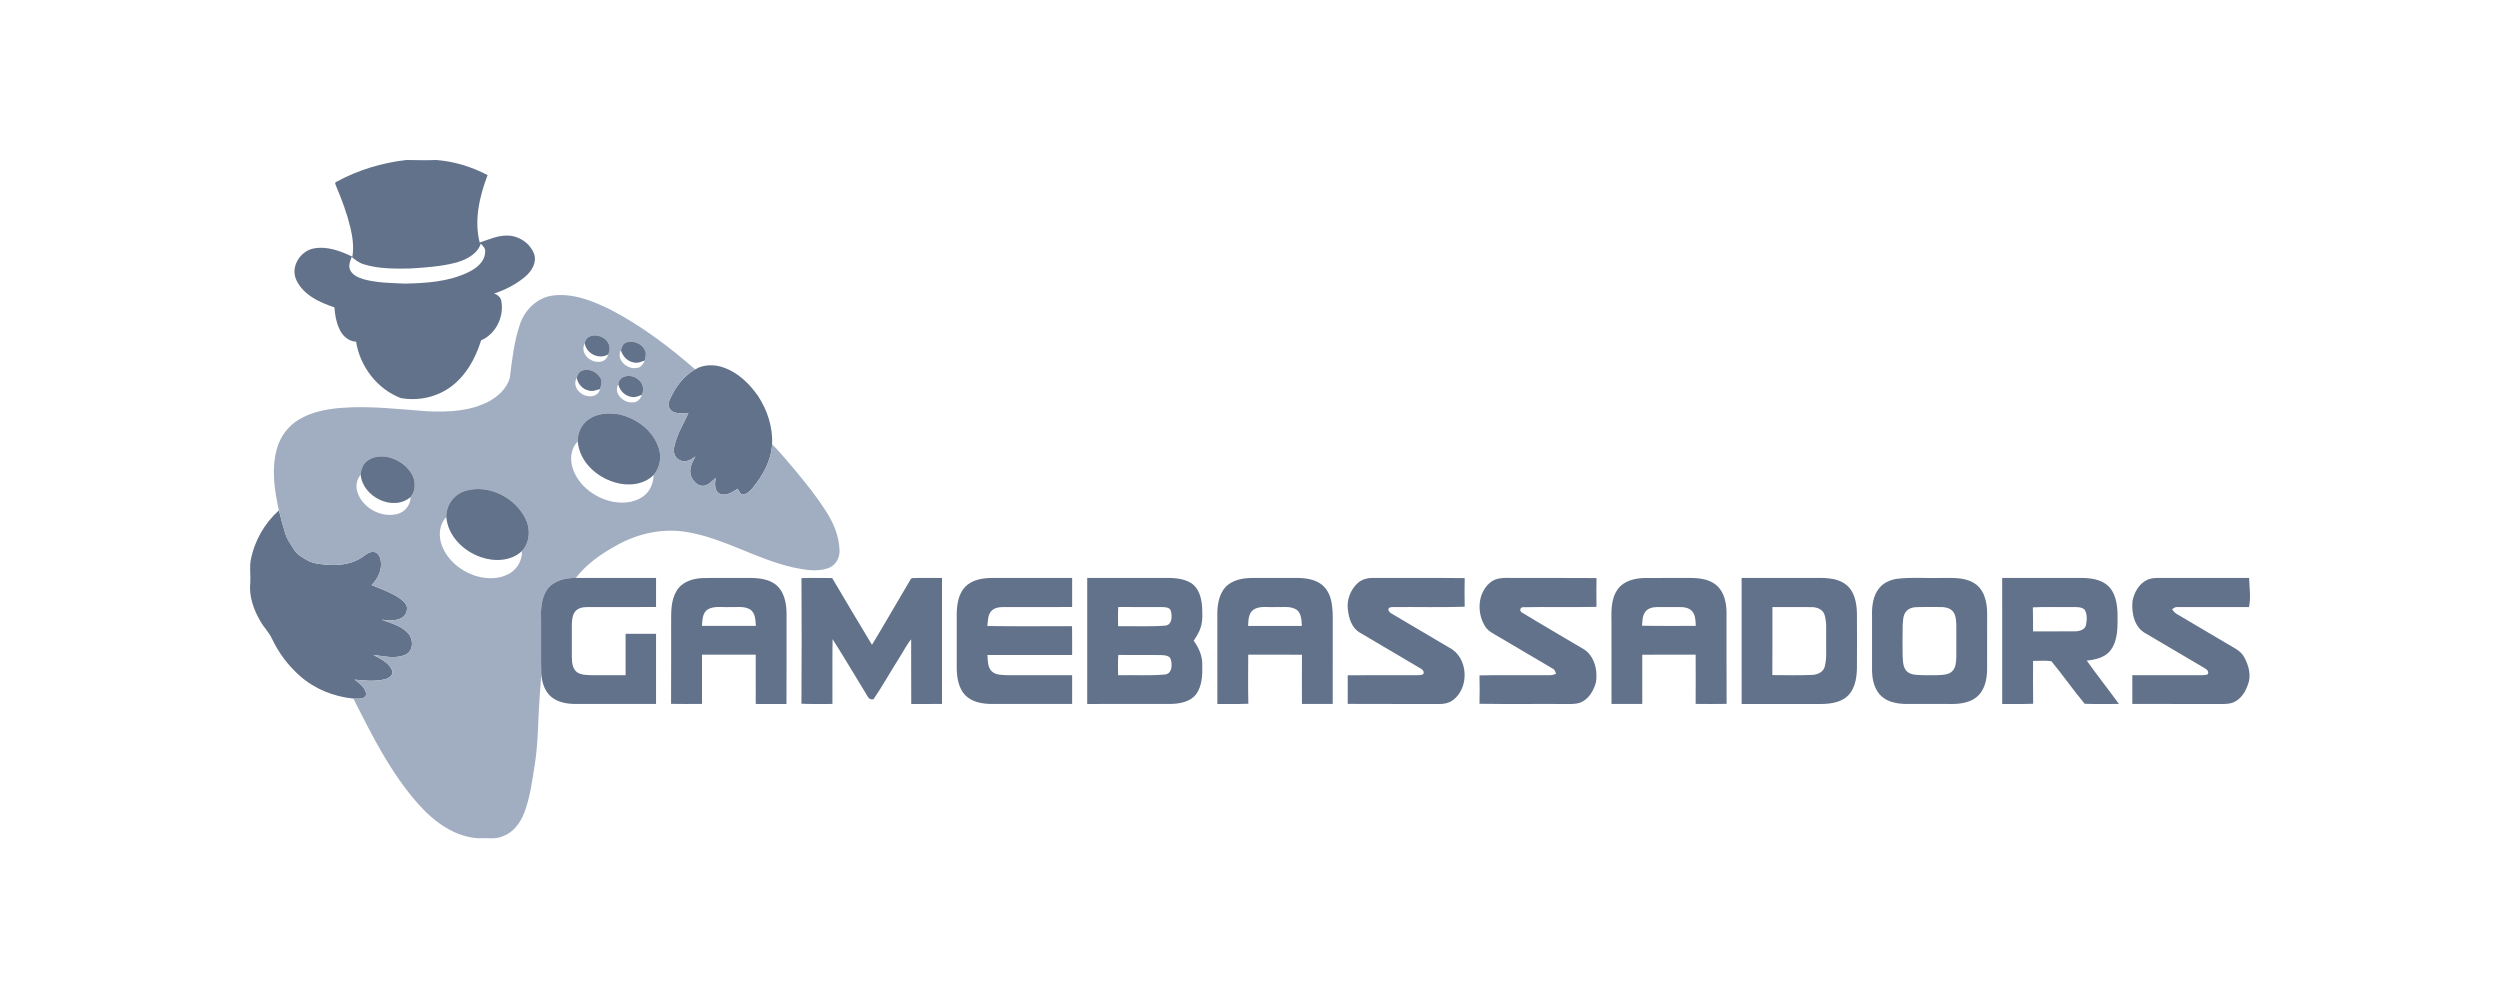 <svg width="1000" height="400" viewBox="0 0 1000 400" fill="none" xmlns="http://www.w3.org/2000/svg">
<path d="M134.547 72.728C143.204 68.022 152.814 65.085 162.599 64C166.599 64.06 170.609 64.148 174.615 64.005C181.732 64.575 188.701 66.723 195.024 70.032C191.835 78.552 189.572 87.976 191.868 97.011C195.555 95.811 199.199 94.069 203.176 94.238C207.729 94.364 212.173 97.405 213.696 101.734C214.743 105.098 212.671 108.423 210.206 110.56C206.562 113.678 202.201 115.913 197.67 117.414C199.012 117.918 200.262 118.855 200.519 120.362C201.725 126.619 198.399 133.561 192.449 136.125C190.18 143.494 186.175 150.705 179.705 155.159C174.116 159.027 166.961 160.424 160.298 159.224C150.88 155.63 143.982 146.579 142.442 136.673C139.264 136.558 136.804 134.158 135.654 131.353C134.432 128.717 133.972 125.819 133.774 122.943C127.83 120.987 121.376 118.012 118.559 112.05C116.05 106.867 119.989 100.473 125.392 99.4C130.783 98.353 136.158 100.358 140.946 102.676C141.609 98.753 141.045 94.742 140.125 90.907C138.766 85.308 136.76 79.889 134.503 74.602C134.339 74.021 133.632 73.029 134.547 72.728ZM192.323 97.466C190.898 101.701 186.559 103.838 182.554 105.01C176.39 106.626 169.99 107.043 163.651 107.415C157.613 107.508 151.433 107.525 145.604 105.744C143.73 105.213 142.168 104.029 140.705 102.797C140.064 104.309 139.39 105.969 139.905 107.629C140.705 109.892 143.1 110.949 145.215 111.634C150.688 113.168 156.414 113.207 162.051 113.442C170.566 113.272 179.387 112.697 187.189 108.96C190.504 107.432 193.966 104.714 194.07 100.747C194.268 99.361 193.177 98.375 192.323 97.466Z" fill="#62728A"/>
<path d="M278.074 147.763C281.553 145.632 286.007 145.725 289.744 147.111C295.393 149.187 299.858 153.587 303.25 158.441C306.964 164.123 309.183 170.922 308.833 177.755C308.449 184.357 305.091 190.334 300.943 195.32C299.968 196.383 298.877 197.605 297.354 197.78C295.985 197.961 295.7 196.334 295.059 195.485C292.966 196.832 290.374 198.706 287.81 197.457C285.575 196.213 285.991 193.287 286.248 191.156C284.84 192.4 283.487 194.038 281.526 194.328C279.208 194.624 277.378 192.597 276.501 190.674C275.378 187.885 276.786 184.976 278.162 182.565C276.392 183.968 273.888 185.305 271.707 183.946C269.757 182.987 269.209 180.631 269.707 178.659C270.721 173.848 273.373 169.613 275.367 165.175C273.515 165.213 271.587 165.531 269.784 164.967C267.954 164.397 266.765 162.151 267.68 160.375C269.833 155.313 273.154 150.475 278.074 147.763Z" fill="#62728A"/>
<path d="M100.342 223.864C101.805 216.309 105.837 209.269 111.563 204.135C112.313 207.258 113.163 210.359 114.116 213.427C114.834 215.75 116.291 217.739 117.557 219.783C118.811 221.87 121.036 223.048 123.096 224.193C125.446 225.519 128.213 225.645 130.838 225.897C135.418 226.204 140.316 225.766 144.283 223.262C145.927 222.314 147.373 220.599 149.439 220.769C151.115 220.857 152.003 222.621 152.271 224.078C152.962 227.776 151.225 231.458 148.622 234.012C152.458 235.622 156.452 236.981 159.909 239.348C161.087 240.214 162.342 241.222 162.753 242.696C163.103 244.591 162.035 246.723 160.183 247.397C157.816 248.454 155.17 248.164 152.677 247.868C156.386 249.331 160.627 250.257 163.344 253.413C165.47 255.818 165.377 260.508 162.134 261.91C158.041 263.669 153.521 262.447 149.291 261.965C152.123 263.483 155.499 264.962 156.83 268.113C157.553 270.063 155.46 271.378 153.838 271.734C149.905 272.649 145.801 272.299 141.829 271.849C143.565 273.159 145.488 274.534 146.25 276.671C146.672 277.553 146.338 278.758 145.384 279.131C144.108 279.591 142.716 279.503 141.379 279.438C133.572 278.66 125.945 275.646 120.033 270.425C115.283 266.288 111.448 261.116 108.763 255.429C107.596 252.898 105.53 250.952 104.183 248.536C101.421 243.83 99.471 238.329 100.128 232.806C100.298 229.826 99.723 226.812 100.342 223.864Z" fill="#62728A"/>
<path d="M207.992 129.682C209.921 123.885 215.033 118.894 221.262 118.192C229.443 117.212 237.338 120.472 244.521 124.022C256.684 130.416 267.751 138.738 278.074 147.762C273.154 150.474 269.833 155.312 267.68 160.375C266.765 162.15 267.954 164.396 269.784 164.966C271.587 165.531 273.515 165.213 275.367 165.174C273.373 169.612 270.721 173.848 269.707 178.658C269.209 180.631 269.757 182.987 271.707 183.945C273.888 185.304 276.392 183.967 278.161 182.565C276.786 184.975 275.378 187.885 276.501 190.674C277.378 192.597 279.208 194.624 281.526 194.328C283.487 194.038 284.84 192.399 286.248 191.156C285.991 193.287 285.574 196.213 287.81 197.457C290.374 198.706 292.966 196.832 295.059 195.484C295.7 196.333 295.985 197.961 297.354 197.78C298.877 197.604 299.968 196.383 300.943 195.32C305.091 190.334 308.449 184.356 308.833 177.754C310.915 179.628 312.63 181.852 314.509 183.929C320.114 190.449 325.615 197.106 330.294 204.338C333.378 209.045 335.663 214.485 335.822 220.172C335.915 223.18 334.222 226.298 331.258 227.268C326.864 228.802 322.092 227.974 317.654 227.054C302.915 223.865 289.865 215.384 274.951 212.852C265.483 211.181 255.632 213.241 247.249 217.805C240.905 221.224 234.774 225.416 230.319 231.169C226.232 231.158 221.662 232.155 219.033 235.546C216.54 239.031 216.26 243.496 216.425 247.638C216.474 254.914 216.353 262.196 216.496 269.472C216.435 272.699 215.992 275.899 215.833 279.12C215.17 287.985 215.329 296.927 213.915 305.721C212.863 312.334 212.069 319.084 209.592 325.352C208.058 329.258 205.302 332.946 201.259 334.452C198.223 335.871 194.837 335.05 191.627 335.318C182.061 334.885 173.864 328.875 167.662 322.01C156.446 309.501 148.874 294.33 141.379 279.438C142.716 279.504 144.108 279.592 145.384 279.131C146.338 278.759 146.672 277.553 146.25 276.671C145.488 274.535 143.565 273.159 141.828 271.85C145.801 272.299 149.904 272.65 153.838 271.735C155.46 271.379 157.553 270.064 156.83 268.113C155.499 264.963 152.123 263.483 149.291 261.966C153.521 262.448 158.041 263.67 162.134 261.911C165.377 260.508 165.47 255.818 163.344 253.413C160.627 250.257 156.386 249.331 152.677 247.868C155.17 248.164 157.816 248.455 160.183 247.397C162.035 246.723 163.103 244.592 162.753 242.696C162.342 241.222 161.087 240.214 159.909 239.349C156.452 236.982 152.458 235.623 148.622 234.012C151.225 231.459 152.962 227.777 152.271 224.079C152.003 222.621 151.115 220.857 149.439 220.769C147.373 220.6 145.927 222.315 144.283 223.262C140.316 225.766 135.418 226.205 130.838 225.898C128.213 225.646 125.446 225.52 123.096 224.194C121.036 223.049 118.811 221.871 117.557 219.783C116.291 217.74 114.834 215.751 114.116 213.428C113.163 210.359 112.313 207.258 111.563 204.135C109.771 196.169 108.522 187.709 110.703 179.688C112.028 174.68 115.332 170.226 119.852 167.656C124.838 164.742 130.63 163.635 136.322 163.164C148.025 162.227 159.728 163.723 171.393 164.544C179.403 164.857 187.802 164.484 195.1 160.813C199.029 158.781 202.689 155.526 203.933 151.154C204.826 143.927 205.62 136.607 207.992 129.682ZM233.908 137.347C232.527 139.741 233.875 142.689 236.198 143.883C238.532 145.445 242.674 145.039 243.211 141.79C244.658 139.451 243.584 136.311 241.189 135.1C238.762 133.457 234.286 133.818 233.908 137.347ZM250.367 137.024C249.112 137.5 248.696 138.897 248.372 140.07C246.236 143.867 250.953 147.921 254.673 147.187C256.383 147.127 257.281 145.56 257.906 144.19C258.147 142.881 258.662 141.445 257.993 140.179C256.772 137.358 253.216 135.955 250.367 137.024ZM232.703 148.316C231.508 148.754 230.993 149.959 230.714 151.099C229.536 153.033 230.149 155.553 231.919 156.907C234.176 159.17 239.19 159.334 240.011 155.614C240.296 154.37 240.948 153.066 240.422 151.789C239.338 148.886 235.601 147.072 232.703 148.316ZM247.32 153.745C245.216 157.318 249.397 161.301 252.991 160.934C254.942 161.136 256.213 159.52 256.815 157.882C257.703 155.696 257.199 153.071 255.172 151.713C252.766 149.548 247.649 149.888 247.32 153.745ZM235.508 167.717C232.604 169.64 230.966 173.135 231.114 176.593C228.232 179.376 227.892 183.923 229.152 187.551C231.327 193.884 237.13 198.476 243.436 200.3C248.076 201.599 253.479 201.401 257.451 198.421C260.081 196.481 261.379 193.216 261.44 190.016C263.867 187.173 264.711 183.107 263.576 179.535C261.478 172.407 254.799 167.377 247.742 165.761C243.628 165.048 239.025 165.213 235.508 167.717ZM146.628 184.554C145.056 185.863 144.382 187.923 144.272 189.907C142.574 191.862 142.157 194.679 143.045 197.095C145.187 203.259 152.425 207.154 158.753 205.642C161.909 204.957 164.248 202.02 164.27 198.793C166.413 196.224 166.325 192.356 164.687 189.556C162.862 186.477 159.81 184.208 156.403 183.178C153.175 182.104 149.335 182.356 146.628 184.554ZM186.252 196.311C181.677 197.555 178.351 202.103 178.521 206.842C175.617 209.751 175.343 214.43 176.719 218.129C179.036 224.347 184.794 228.84 191.084 230.582C195.446 231.76 200.431 231.612 204.305 229.07C207.176 227.246 208.907 223.838 208.754 220.441C212.058 216.918 212.25 211.39 210.069 207.231C205.817 198.87 195.435 193.638 186.252 196.311Z" fill="#A1ADC0"/>
<path d="M233.908 137.347C234.286 133.818 238.763 133.457 241.19 135.1C243.584 136.311 244.658 139.451 243.211 141.79C239.546 143.916 234.571 141.505 233.908 137.347Z" fill="#62728A"/>
<path d="M250.367 137.024C253.216 135.956 256.772 137.358 257.994 140.18C258.662 141.445 258.147 142.881 257.906 144.19C256.509 144.716 255.03 145.374 253.501 144.99C250.964 144.568 249.041 142.486 248.373 140.07C248.696 138.898 249.112 137.501 250.367 137.024Z" fill="#62728A"/>
<path d="M232.703 148.316C235.601 147.072 239.338 148.886 240.423 151.79C240.949 153.066 240.297 154.37 240.012 155.614C238.538 156.036 236.993 156.732 235.448 156.2C232.982 155.663 231.125 153.559 230.714 151.099C230.993 149.96 231.508 148.754 232.703 148.316Z" fill="#62728A"/>
<path d="M247.321 153.746C247.649 149.889 252.767 149.549 255.172 151.713C257.199 153.072 257.703 155.696 256.816 157.882C255.419 158.414 253.945 159.148 252.411 158.726C249.868 158.304 247.929 156.2 247.321 153.746Z" fill="#62728A"/>
<path d="M235.508 167.717C239.026 165.213 243.628 165.049 247.743 165.761C254.8 167.377 261.478 172.407 263.577 179.535C264.711 183.107 263.867 187.173 261.44 190.016C257.364 194.071 250.942 194.548 245.683 192.882C238.406 190.674 231.722 184.499 231.114 176.593C230.966 173.136 232.604 169.64 235.508 167.717Z" fill="#62728A"/>
<path d="M146.628 184.554C149.335 182.357 153.176 182.105 156.403 183.179C159.811 184.209 162.863 186.477 164.687 189.556C166.325 192.356 166.413 196.224 164.271 198.794C157.241 204.804 145.078 198.761 144.272 189.907C144.382 187.923 145.056 185.863 146.628 184.554Z" fill="#62728A"/>
<path d="M186.252 196.311C195.435 193.637 205.818 198.869 210.069 207.23C212.25 211.389 212.058 216.917 208.754 220.44C204.371 224.538 197.67 224.746 192.263 222.823C185.348 220.418 179.184 214.413 178.521 206.841C178.352 202.102 181.677 197.554 186.252 196.311Z" fill="#62728A"/>
<path d="M219.033 235.546C221.663 232.154 226.232 231.157 230.319 231.168C241.02 231.195 251.726 231.168 262.426 231.184C262.437 235.058 262.448 238.932 262.421 242.811C253.238 242.844 244.055 242.816 234.872 242.822C233.179 242.822 231.289 243.172 230.133 244.52C228.807 246.131 228.774 248.334 228.731 250.322C228.752 254.525 228.731 258.733 228.736 262.941C228.791 265.006 228.966 267.433 230.725 268.825C232.385 270.036 234.544 269.976 236.5 270.069C241.08 270.102 245.661 270.069 250.241 270.08C250.241 264.557 250.241 259.034 250.241 253.517C254.301 253.495 258.361 253.484 262.421 253.522C262.437 262.875 262.454 272.233 262.415 281.585C251.594 281.58 240.768 281.591 229.947 281.585C226.583 281.536 222.989 280.89 220.37 278.632C217.756 276.359 216.765 272.808 216.496 269.471C216.354 262.195 216.474 254.914 216.425 247.638C216.26 243.496 216.54 239.03 219.033 235.546Z" fill="#62728A"/>
<path d="M270.656 236.313C272.738 232.784 277.011 231.409 280.89 231.239C286.013 231.091 291.141 231.223 296.27 231.179C300.834 231.168 305.825 230.834 309.808 233.491C313.616 236.116 314.602 241.096 314.624 245.43C314.597 257.484 314.663 269.537 314.591 281.597C310.493 281.575 306.395 281.591 302.297 281.586C302.28 275.011 302.302 268.436 302.286 261.861C295.13 261.861 287.969 261.861 280.808 261.861C280.775 268.425 280.775 274.994 280.808 281.558C276.682 281.597 272.551 281.618 268.426 281.542C268.491 270.792 268.442 260.048 268.453 249.298C268.475 244.926 268.278 240.187 270.656 236.313ZM283.087 243.77C280.918 245.183 280.978 248.071 280.77 250.355C287.964 250.355 295.157 250.361 302.351 250.35C302.154 248.087 302.209 245.271 300.121 243.819C297.645 242.296 294.61 242.959 291.865 242.827C288.944 242.997 285.75 242.241 283.087 243.77Z" fill="#62728A"/>
<path d="M320.591 231.25C324.678 231.113 328.776 231.168 332.875 231.223C338.134 240.153 343.427 249.062 348.797 257.933C354.034 249.254 359.075 240.455 364.247 231.743C364.368 231.617 364.609 231.371 364.729 231.245C368.751 231.069 372.783 231.228 376.805 231.184C376.799 247.983 376.81 264.781 376.805 281.585C372.701 281.591 368.603 281.58 364.499 281.591C364.428 272.972 364.516 264.349 364.461 255.73C362.609 257.933 361.382 260.568 359.804 262.962C356.303 268.502 353.098 274.244 349.432 279.662C347.443 280.27 346.851 278.062 345.986 276.797C341.668 269.751 337.466 262.628 333.034 255.659C332.891 264.299 333.017 272.94 332.973 281.585C328.837 281.542 324.706 281.689 320.574 281.492C320.695 264.749 320.668 247.999 320.591 231.25Z" fill="#62728A"/>
<path d="M386.207 234.582C388.919 231.919 392.908 231.224 396.568 231.18C407.328 231.18 418.094 231.18 428.855 231.18C428.855 235.059 428.855 238.938 428.855 242.812C419.716 242.839 410.583 242.822 401.444 242.817C399.619 242.812 397.532 243.113 396.326 244.636C395.077 246.274 395.176 248.46 394.94 250.405C406.232 250.586 417.53 250.466 428.822 250.466C428.888 254.306 428.844 258.147 428.855 261.988C417.557 262.032 406.265 261.977 394.973 262.01C395.132 264.185 395.006 266.683 396.568 268.415C398.272 270.108 400.863 269.971 403.088 270.075C411.673 270.086 420.264 270.075 428.855 270.08C428.855 273.916 428.855 277.751 428.855 281.586C418.072 281.592 407.284 281.581 396.502 281.586C392.864 281.537 388.881 280.846 386.19 278.184C383.413 275.335 382.755 271.16 382.695 267.341C382.689 260.043 382.689 252.739 382.695 245.441C382.761 241.617 383.413 237.426 386.207 234.582Z" fill="#62728A"/>
<path d="M434.887 231.18C444.925 231.18 454.957 231.186 464.994 231.175C468.917 231.131 473.142 231.12 476.571 233.306C479.612 235.35 480.582 239.218 480.839 242.664C480.933 245.426 481.168 248.286 480.275 250.954C479.7 252.893 478.582 254.614 477.481 256.29C479.459 259.03 480.938 262.268 480.911 265.709C480.982 269.845 480.938 274.415 478.319 277.861C475.936 280.792 471.892 281.477 468.326 281.581C457.181 281.598 446.032 281.581 434.882 281.587C434.887 264.783 434.876 247.979 434.887 231.18ZM447.292 242.79C447.149 245.349 447.199 247.918 447.248 250.483C453.56 250.4 459.893 250.724 466.194 250.242C468.906 249.885 468.895 246.434 468.342 244.39C467.98 242.938 466.211 242.872 465 242.828C459.093 242.796 453.193 242.878 447.292 242.79ZM447.314 261.956C447.122 264.662 447.215 267.38 447.242 270.092C453.516 269.949 459.817 270.366 466.074 269.796C468.753 269.451 468.934 266.131 468.397 264.054C468.123 262.186 465.931 262.131 464.457 262.032C458.743 261.928 453.028 262.087 447.314 261.956Z" fill="#62728A"/>
<path d="M490.384 234.62C493.058 231.968 497.002 231.234 500.635 231.185C506.662 231.168 512.689 231.19 518.715 231.174C522.167 231.179 525.86 231.661 528.682 233.826C533.246 237.491 533.131 243.929 533.098 249.249C533.081 260.026 533.114 270.809 533.087 281.586C528.983 281.586 524.879 281.586 520.781 281.586C520.754 275.022 520.737 268.464 520.792 261.9C513.626 261.807 506.454 261.894 499.287 261.856C499.271 268.398 499.194 274.951 499.336 281.493C495.205 281.695 491.069 281.536 486.938 281.586C486.927 269.532 486.932 257.484 486.932 245.43C486.959 241.622 487.666 237.486 490.384 234.62ZM501.353 243.891C499.331 245.359 499.369 248.12 499.238 250.367C506.404 250.356 513.571 250.339 520.743 250.372C520.595 248.115 520.628 245.337 518.6 243.863C516.025 242.247 512.848 242.981 509.982 242.828C507.117 243.003 503.906 242.208 501.353 243.891Z" fill="#62728A"/>
<path d="M543.141 233.18C544.834 231.668 547.151 231.12 549.381 231.169C561.545 231.235 573.713 231.087 585.877 231.246C585.8 235.059 585.805 238.878 585.877 242.691C576.272 243.015 566.651 242.724 557.041 242.834C556.372 242.817 555.37 242.96 555.353 243.836C555.43 244.702 556.203 245.162 556.871 245.579C564.476 250.05 572.059 254.559 579.663 259.03C587.405 262.92 587.948 275.324 580.94 280.217C579.406 281.28 577.51 281.625 575.675 281.597C563.479 281.554 551.282 281.63 539.092 281.554C539.13 277.74 539.13 273.927 539.092 270.113C548.362 270.042 557.633 270.097 566.903 270.086C567.692 270.02 568.591 270.135 569.286 269.659C569.829 268.837 569.149 267.84 568.382 267.478C560.246 262.629 552.05 257.873 543.913 253.03C540.703 251.178 539.519 247.294 539.152 243.825C538.621 239.897 540.226 235.826 543.141 233.18Z" fill="#62728A"/>
<path d="M595.854 233.19C598.259 230.982 601.689 231.103 604.735 231.174C616.022 231.218 627.314 231.114 638.601 231.223C638.54 235.064 638.551 238.905 638.595 242.746C628.771 242.981 618.937 242.675 609.124 242.894C607.88 242.959 607.782 244.614 608.872 245.058C616.011 249.447 623.298 253.611 630.497 257.917C632.371 259.089 634.557 259.972 635.889 261.829C638.299 264.881 638.94 269.006 638.414 272.776C637.614 275.795 635.993 278.858 633.231 280.496C631.423 281.592 629.254 281.63 627.215 281.603C615.408 281.515 603.601 281.696 591.794 281.509C591.882 277.723 591.882 273.937 591.799 270.152C601.234 269.976 610.674 270.146 620.115 270.069C620.904 270.069 621.66 269.779 622.416 269.554C622.158 268.749 621.95 267.834 621.095 267.461C613.885 263.177 606.647 258.942 599.426 254.679C597.607 253.567 595.547 252.663 594.27 250.887C590.715 245.567 590.863 237.585 595.854 233.19Z" fill="#62728A"/>
<path d="M647.077 235.723C649.493 232.315 653.898 231.285 657.854 231.197C663.881 231.148 669.913 231.203 675.945 231.17C679.786 231.17 684.038 231.669 686.963 234.419C689.736 237.115 690.552 241.164 690.612 244.895C690.64 257.113 690.574 269.331 690.645 281.549C686.514 281.615 682.383 281.604 678.252 281.554C678.301 274.991 678.29 268.427 678.263 261.863C671.14 261.885 664.018 261.825 656.9 261.896C656.939 268.454 656.922 275.018 656.911 281.582C652.802 281.587 648.698 281.587 644.6 281.582C644.567 270.98 644.595 260.373 644.589 249.766C644.567 245.032 644.151 239.788 647.077 235.723ZM658.188 244.632C656.9 246.215 656.977 248.374 656.824 250.297C663.985 250.434 671.151 250.319 678.312 250.357C678.203 248.379 678.246 246.166 676.915 244.555C675.622 243.01 673.447 242.802 671.568 242.818C668.642 242.84 665.711 242.802 662.785 242.829C661.108 242.84 659.273 243.262 658.188 244.632Z" fill="#62728A"/>
<path d="M696.65 231.181C705.822 231.181 714.994 231.181 724.171 231.181C728.888 231.186 734.126 230.748 738.181 233.668C741.824 236.336 742.701 241.185 742.772 245.426C742.816 252.74 742.816 260.06 742.772 267.38C742.695 271.621 741.808 276.464 738.164 279.127C734.093 282.014 728.883 281.592 724.16 281.587C714.994 281.587 705.822 281.587 696.656 281.587C696.623 264.783 696.628 247.985 696.65 231.181ZM708.967 242.829C708.951 251.897 709.011 260.964 708.934 270.032C714.21 270.07 719.497 270.196 724.774 269.966C726.938 269.933 729.36 268.859 729.924 266.58C730.833 262.876 730.34 259.025 730.466 255.255C730.39 252.11 730.773 248.85 729.782 245.815C729.091 243.727 726.784 242.878 724.768 242.845C719.497 242.796 714.232 242.84 708.967 242.829Z" fill="#62728A"/>
<path d="M758.475 231.564C764.529 230.775 770.665 231.361 776.758 231.18C781.514 231.158 786.911 230.841 790.806 234.079C794.472 237.262 794.976 242.516 794.855 247.064C794.833 254.017 794.866 260.964 794.844 267.911C794.778 271.544 794.006 275.461 791.392 278.157C788.746 280.825 784.807 281.538 781.19 281.587C774.78 281.581 768.375 281.603 761.965 281.576C758.376 281.477 754.47 280.634 751.949 277.872C749.429 275.018 748.75 271.04 748.815 267.347C748.832 260.405 748.832 253.458 748.815 246.516C748.711 242.615 749.111 238.341 751.714 235.229C753.368 233.153 755.911 232.035 758.475 231.564ZM765.97 242.894C764.595 243.042 763.181 243.568 762.343 244.713C761.17 246.237 761.22 248.28 761.077 250.11C760.968 254.022 761.012 257.94 761.05 261.857C761.165 263.824 761.061 265.95 762.096 267.709C762.94 269.177 764.677 269.807 766.293 269.922C769.219 270.185 772.167 270.076 775.109 270.065C777.158 269.971 779.536 269.95 781.064 268.344C782.336 266.865 782.451 264.799 782.522 262.942C782.527 258.74 782.505 254.537 782.527 250.34C782.484 248.324 782.434 246.078 781.081 244.456C779.563 242.812 777.158 242.779 775.092 242.812C772.052 242.889 769.005 242.714 765.97 242.894Z" fill="#62728A"/>
<path d="M800.876 231.181C810.202 231.175 819.521 231.181 828.847 231.181C833.504 231.159 838.698 230.835 842.621 233.827C846.259 236.692 846.965 241.656 847.026 245.996C847.026 250.697 847.239 255.891 844.379 259.907C842.199 262.997 838.226 263.884 834.687 264.235C838.862 270.098 843.344 275.741 847.563 281.576C842.993 281.538 838.418 281.702 833.86 281.51C829.274 275.971 825.121 270.054 820.562 264.487C818.141 264.098 815.659 264.416 813.221 264.361C813.221 270.076 813.149 275.79 813.264 281.505C809.139 281.68 805.008 281.543 800.882 281.587C800.865 264.788 800.882 247.985 800.876 231.181ZM813.149 242.949C813.264 246.149 813.16 249.354 813.232 252.554C818.809 252.521 824.387 252.587 829.964 252.532C831.734 252.51 834.052 251.957 834.419 249.908C834.775 247.891 834.977 245.508 833.756 243.755C832.194 242.555 830.09 242.878 828.255 242.818C823.22 242.916 818.179 242.664 813.149 242.949Z" fill="#62728A"/>
<path d="M858.718 232.028C860.657 231.036 862.887 231.173 865.002 231.168C876.546 231.195 888.091 231.168 899.64 231.184C899.799 235.047 900.391 238.986 899.591 242.816C890.058 242.838 880.524 242.81 870.985 242.827C870.136 242.706 869.468 243.26 868.821 243.693C869.374 244.432 869.955 245.21 870.81 245.654C877.467 249.566 884.107 253.516 890.764 257.445C893.29 259.006 896.315 260.195 897.75 263C899.525 266.26 900.605 270.364 899.125 273.936C898.188 276.709 896.468 279.421 893.783 280.763C892.167 281.585 890.315 281.596 888.551 281.596C876.678 281.563 864.8 281.602 852.927 281.58C852.927 277.744 852.921 273.915 852.927 270.079C861.32 270.085 869.714 270.068 878.113 270.085C879.691 270.063 881.308 270.2 882.875 269.86C883.905 268.983 882.858 267.767 881.96 267.323C874.043 262.666 866.131 258.004 858.225 253.341C853.688 250.925 852.549 245.117 852.998 240.416C853.655 237.052 855.524 233.584 858.718 232.028Z" fill="#62728A"/>
</svg>
